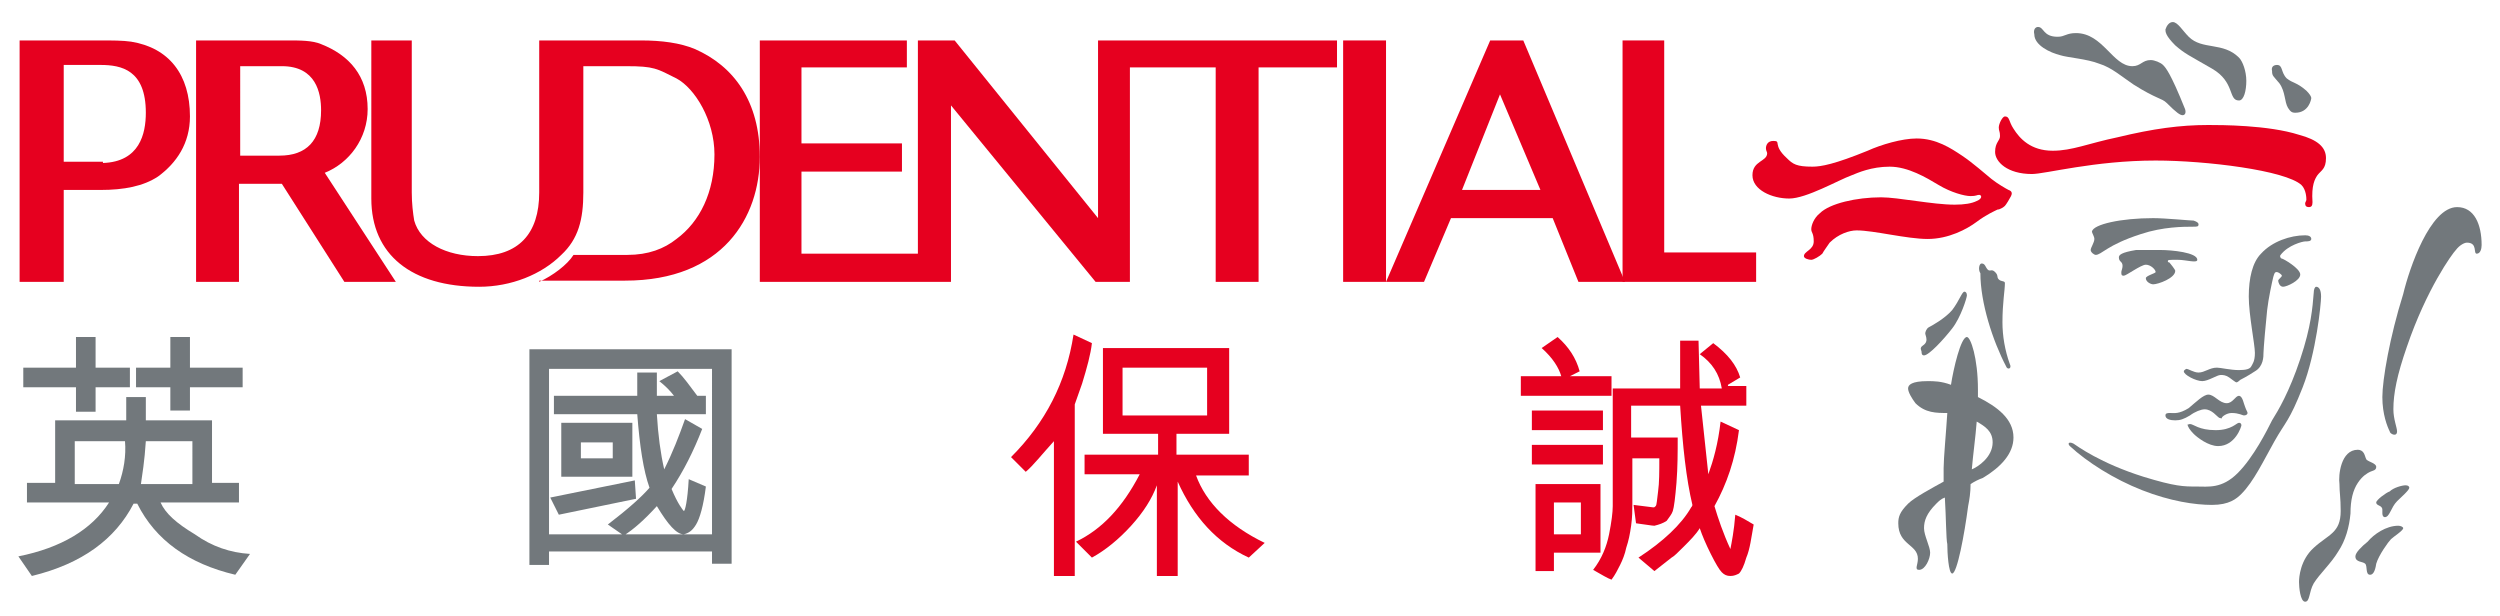 <?xml version="1.0" encoding="utf-8"?>
<!-- Generator: Adobe Illustrator 21.0.0, SVG Export Plug-In . SVG Version: 6.00 Build 0)  -->
<svg version="1.1" id="圖層_1" xmlns="http://www.w3.org/2000/svg" xmlns:xlink="http://www.w3.org/1999/xlink" x="0px" y="0px"
	 viewBox="0 0 204 50.3" style="enable-background:new 0 0 204 50.3;" xml:space="preserve">
<style type="text/css">
	.st0{fill:#E6001F;}
	.st1{fill:#72787C;}
	.st2{fill:none;}
</style>
<g>
	<g>
		<path class="st0" d="M91.6,33.9h6.9v-3.9h-6.9V33.9z M101.9,37.2v1.6h-4.3c0.8,2.2,2.7,4.1,5.6,5.5l-1.3,1.2
			c-2.6-1.2-4.5-3.3-5.8-6.2h0v7.7h-1.7v-7.4l0,0c-0.4,1.1-1.1,2.2-2.1,3.3c-1,1.1-2.1,2-3.2,2.6l-1.3-1.3c2.1-1,3.8-2.8,5.2-5.5
			h-4.5v-1.6h6v-1.7H90v-7h10.3v7H96v1.7H101.9z M83.7,38.5l-1.2-1.2c2.8-2.8,4.5-6.1,5.1-10l1.5,0.7c-0.1,0.9-0.4,2-0.8,3.3
			l-0.6,1.7v14h-1.7V36h0C85,37.1,84.3,38,83.7,38.5"/>
		<path class="st0" d="M129,41h-2.2v2.6h2.2V41z M126.8,45.1v1.5h-1.5v-7.1h5.3v5.6H126.8z M130.7,37.9H125v-1.6h5.8V37.9z
			 M125,33.5h5.8v1.6H125V33.5z M138.7,28.9l1.1-0.9c1.2,0.9,1.9,1.8,2.2,2.8l-1,0.6v0.1h1.5v1.6h-3.7l0.6,5.6h0
			c0.4-1.1,0.8-2.5,1-4.3l1.5,0.7c-0.3,2.4-1,4.4-2,6.2c0.3,1,0.7,2.2,1.3,3.5c0.1-0.5,0.3-1.5,0.4-2.8c0.5,0.2,1,0.5,1.5,0.8
			c-0.2,1.1-0.3,2-0.6,2.7c-0.2,0.7-0.4,1.1-0.6,1.3c-0.2,0.1-0.4,0.2-0.7,0.2c-0.3,0-0.5-0.1-0.7-0.3c-0.2-0.2-0.5-0.7-0.9-1.5
			c-0.4-0.8-0.7-1.5-0.9-2.1c-0.3,0.5-0.8,1-1.3,1.5c-0.5,0.5-0.8,0.8-1,0.9l-1.4,1.1l-1.3-1.1c2-1.3,3.5-2.7,4.3-4.1
			c0.1-0.1,0.1-0.2,0.1-0.2c-0.5-2.1-0.8-4.8-1-8.1h-4v2.6h3.8c0,1.2,0,2.4-0.1,3.7c-0.1,1.2-0.2,2-0.3,2.3
			c-0.1,0.3-0.3,0.5-0.5,0.8c-0.3,0.2-0.6,0.3-1,0.4c-0.2,0-0.7-0.1-1.5-0.2l-0.2-1.5l1.6,0.2c0.1,0,0.1,0,0.2-0.1
			c0.1-0.1,0.1-0.5,0.2-1.2c0.1-0.7,0.1-1.6,0.1-2.7h-2.2v3.7c0,0.5,0,1.1-0.1,1.8c-0.1,0.7-0.2,1.2-0.4,1.8c-0.1,0.5-0.3,1-0.5,1.4
			c-0.2,0.4-0.4,0.8-0.7,1.2c-0.3-0.1-0.8-0.4-1.5-0.8c0.7-0.9,1.1-1.9,1.3-2.9c0.2-1,0.3-1.8,0.3-2.3v-9.6h5.5v-3.9h1.5l0.1,3.9
			h1.8C140.3,30.5,139.7,29.6,138.7,28.9 M124.1,30.7h3.3c-0.2-0.7-0.7-1.5-1.6-2.3l1.3-0.9c0.9,0.8,1.5,1.7,1.8,2.8l-0.8,0.4v0h3.4
			v1.6h-7.4V30.7z"/>
		<path class="st1" d="M6.1,39.5h3.6c0.4-1.1,0.6-2.3,0.5-3.5H6.1V39.5z M15.7,36h-3.8c-0.1,1.6-0.3,2.8-0.4,3.5h4.2V36z M20.4,45.2
			l-1.2,1.7c-3.8-0.9-6.5-2.8-8-5.8h-0.3C9.4,44,6.7,46,2.6,47l-1.1-1.6c3.5-0.7,6-2.2,7.4-4.4H2.2v-1.6h2.3v-5.1h5.8v-1.9h1.6v1.9
			h5.4v5.1h2.2v1.6h-6.4c0.4,0.9,1.3,1.7,2.8,2.6C17.3,44.6,18.8,45.1,20.4,45.2 M10.7,31.6H7.8v2H6.2v-2H1.9V30h4.3v-2.5h1.6V30
			h2.8V31.6z M13.9,27.5h1.6V30h4.3v1.6h-4.3v1.9h-1.6v-1.9h-2.8V30h2.8V27.5z"/>
		<path class="st1" d="M45.6,42l-0.7-1.4l6.9-1.4l0.1,1.5L45.6,42z M47.4,37.4H50v-1.3h-2.6V37.4z M51.6,38.9h-5.8v-4.4h5.8V38.9z
			 M55.9,34.2l1.4,0.8c-0.7,1.8-1.5,3.4-2.5,4.9c0.5,1.2,0.9,1.7,1,1.8c0.1,0,0.3-0.8,0.4-2.6l1.4,0.6c-0.2,1.6-0.5,2.6-0.8,3.1
			c-0.3,0.5-0.6,0.7-1,0.8c-0.6,0-1.3-0.8-2.2-2.3c-1,1.1-1.9,1.9-2.7,2.4l-1.3-0.9c1.7-1.3,2.8-2.3,3.4-3c-0.5-1.4-0.8-3.4-1-6
			h-6.8v-1.5H52v-1.9h1.6v1.9H55c-0.3-0.4-0.7-0.8-1.2-1.2l1.5-0.8c0.5,0.5,1,1.2,1.6,2l0.7,0v1.5h-4c0.1,1.7,0.3,3.2,0.6,4.5
			C54.9,36.9,55.4,35.6,55.9,34.2 M44.8,43.6h13.3V30.1H44.8V43.6z M44.8,45.1v1h-1.6V28.5h16.5v17.5h-1.6v-1H44.8z"/>
		<g>
			<g>
				<polygon class="st0" points="132.4,3.3 132.4,23 143.3,23 143.3,20.6 135.8,20.6 135.8,3.3 				"/>
				<path class="st0" d="M23.5,3.3c1,0,2,0,2.7,0.3C28.5,4.5,30,6.2,30,8.9c0,2.4-1.5,4.4-3.5,5.2l5.8,8.9h-4.2L23,15h-3.5v8H16V3.3
					H23.5z M19.6,12.7H22l0.8,0c2.2,0,3.4-1.2,3.4-3.7c0-1.4-0.4-3.6-3.2-3.6h-3.4V12.7z"/>
				<path class="st0" d="M8.1,3.3c1.1,0,1.9,0,2.6,0.1c3.1,0.5,4.8,2.7,4.8,6.1c0,2.2-1.1,3.8-2.6,4.9c-1.2,0.8-2.8,1.1-4.7,1.1h-3
					V23H1.6V3.3H8.1z M8.4,13.3c3-0.1,3.5-2.4,3.5-4.1c0-3.5-2-3.9-3.7-3.9h-3v7.9H8.4z"/>
				<path class="st0" d="M44,23c1.1-0.5,2.3-1.4,2.8-2.2h4.4c1.7,0,3-0.5,4-1.3c1.9-1.4,3.1-3.8,3.1-6.9c0-2.8-1.6-5.4-3.1-6.2
					c-1.6-0.8-1.8-1-4.1-1h-3.5v10.3c0,2.2-0.4,3.8-1.8,5.1c-1.6,1.6-4.1,2.6-6.7,2.6c-5.5,0-8.8-2.6-8.8-7.2V3.3h3.3v12.4
					c0,0.9,0.1,1.7,0.2,2.3c0.5,1.8,2.6,2.9,5.2,2.9c3.3,0,5-1.8,5-5.2V3.3l8.3,0c1.7,0,3.2,0.2,4.4,0.7c3.2,1.4,5.3,4.3,5.3,8.8
					c0,4.9-3,10.1-11,10.1H44z"/>
				<rect x="109.6" y="3.3" class="st0" width="3.5" height="19.7"/>
				<polygon class="st0" points="92.2,5.5 99.2,5.5 99.2,23 102.7,23 102.7,5.5 109.1,5.5 109.1,3.3 89.6,3.3 89.6,17.8 77.9,3.3 
					74.9,3.3 74.9,20.7 65.4,20.7 65.4,14 73.6,14 73.6,11.7 65.4,11.7 65.4,5.5 74,5.5 74,3.3 62,3.3 62,23 77.6,23 77.6,8.6 
					89.4,23 92.2,23 				"/>
				<path class="st0" d="M124.3,3.3l8.3,19.7h-3.8l-2.1-5.2h-8.3l-2.2,5.2h-3.1l8.5-19.7H124.3z M119.3,15.5h6.4l-3.3-7.8
					L119.3,15.5z"/>
			</g>
		</g>
		<g>
			<g>
				<path class="st1" d="M166.3,2.2c0.5,0,0.4,0.8,1.6,0.8c0.6,0,0.7-0.3,1.5-0.3c2.2,0,3,2.7,4.6,2.7c0.7,0,0.8-0.5,1.5-0.5
					c0.3,0,0.8,0.2,1,0.4c0.2,0.2,0.6,0.6,1.8,3.6c0.1,0.3,0,0.5-0.2,0.5c-0.2,0-0.5-0.2-1.3-1c-0.4-0.4-0.8-0.3-2.7-1.5
					c-0.9-0.6-1.8-1.4-2.8-1.7c-1-0.4-2.6-0.5-3.2-0.7c-0.8-0.2-2.1-0.8-2.1-1.7C165.9,2.4,166.1,2.2,166.3,2.2"/>
				<path class="st1" d="M177.3,1.8c0.4,0,0.8,0.7,1.3,1.2c1.1,1.1,2.8,0.4,4.1,1.7c0.3,0.3,0.6,1.1,0.6,1.9c0,0.8-0.2,1.6-0.6,1.6
					c-0.9,0-0.3-1.5-2.2-2.6c-1.9-1.1-2.2-1.2-3-1.9c-0.8-0.8-0.8-1.1-0.8-1.3C176.8,2.1,177,1.8,177.3,1.8"/>
				<path class="st1" d="M185.8,5.3c0.5,0,0.3,0.6,0.8,1.1c0.5,0.4,0.8,0.3,1.6,1c0.3,0.3,0.4,0.5,0.4,0.6c0,0.1-0.2,1.2-1.3,1.2
					c-0.3,0-0.4-0.1-0.6-0.4c-0.3-0.5-0.2-1.3-0.7-2c-0.5-0.6-0.6-0.6-0.6-1C185.3,5.4,185.6,5.3,185.8,5.3"/>
				<path class="st0" d="M187.6,11c1.5,0.4,2.2,1,2.2,1.9c0,0.9-0.4,1-0.7,1.4c-0.2,0.3-0.5,0.8-0.4,2.2c0,0.3-0.1,0.4-0.3,0.4
					c-0.2,0-0.3-0.1-0.3-0.3c0-0.1,0.1-0.2,0.1-0.3c0-0.1,0-0.8-0.4-1.2c-1.3-1.2-7.8-2-11.9-2c-5,0-9,1.1-10.1,1.1c-2,0-3-1-3-1.8
					c0-0.8,0.4-0.9,0.4-1.3c0-0.4-0.1-0.4-0.1-0.7c0-0.3,0.3-0.9,0.5-0.9c0.4,0,0.3,0.4,0.7,1c0.5,0.8,1.4,1.8,3.2,1.8
					c1.6,0,2.9-0.6,5.3-1.1c2.9-0.7,5.1-1,7.4-1C181.2,10.2,185.1,10.2,187.6,11"/>
				<path class="st1" d="M188.1,19.2c0.3,0,0.5,0.1,0.5,0.3c0,0.2-0.3,0.2-0.5,0.2c-0.2,0-1.4,0.3-2,1.1c-0.1,0.1,0,0.3,0.1,0.3
					c0.1,0,1.5,0.8,1.5,1.3c0,0.5-1.1,1-1.4,1c-0.3,0-0.4-0.4-0.4-0.5c0-0.1,0.3-0.3,0.3-0.4c0-0.1-0.3-0.3-0.4-0.3
					c-0.2,0-0.2,0.1-0.3,0.4c-0.1,0.4-0.4,1.8-0.5,2.7c-0.1,0.9-0.3,3.2-0.3,3.5c0,0.3,0,1.1-0.7,1.5c-0.6,0.4-1.2,0.7-1.2,0.7
					s-0.2,0.2-0.3,0.2c-0.1,0-0.3-0.2-0.6-0.4c-0.3-0.2-0.5-0.2-0.7-0.2c-0.3,0-1,0.5-1.5,0.5c-0.5,0-1.5-0.5-1.5-0.8
					c0-0.1,0.2-0.2,0.2-0.2c0.2,0,0.6,0.3,1,0.3c0.5,0,0.9-0.4,1.5-0.4c0.3,0,1.1,0.2,1.8,0.2c0.6,0,0.9-0.1,1-0.3
					c0.1-0.2,0.3-0.4,0.3-1.1c0-0.7-0.5-3.1-0.5-4.6c0-1.5,0.3-2.8,1-3.5C185.4,19.7,186.9,19.2,188.1,19.2"/>
				<path class="st1" d="M189,23.4c0.2,0,0.4,0.2,0.4,0.8c0,0.6-0.4,4.6-1.5,7.4c-1.1,2.8-1.4,2.8-2.3,4.4c-0.9,1.6-1.7,3.3-2.7,4.3
					c-0.4,0.4-1,0.9-2.4,0.9c-1.4,0-3.4-0.3-5.7-1.2c-2.3-0.9-4.5-2.3-5.9-3.6c-0.2-0.2-0.1-0.4,0.3-0.2c0.3,0.2,2.2,1.6,5.7,2.7
					c2.6,0.8,3.3,0.8,4.3,0.8c1,0,2.1,0.2,3.4-1.1c1.3-1.3,2.4-3.5,2.8-4.3c0.5-0.8,1.4-2.3,2.3-5c0.9-2.7,1-4.2,1.1-5.4
					C188.8,23.6,188.9,23.4,189,23.4"/>
				<path class="st1" d="M180.2,32.2c0.5,0,0.9,0.7,1.5,0.7c0.5,0,0.7-0.6,1-0.6c0.3,0,0.4,0.7,0.5,0.9c0.1,0.3,0.2,0.4,0.2,0.5
					c0,0.1-0.1,0.2-0.3,0.2c-0.1,0-0.4-0.2-1-0.2c-0.4,0-0.8,0.3-0.8,0.4c0,0.1-0.1,0-0.2,0c-0.2-0.1-0.6-0.7-1.2-0.7
					c-0.3,0-0.8,0.2-1.2,0.5c-0.5,0.3-0.8,0.4-1.2,0.4c-0.4,0-0.8-0.1-0.8-0.4c0-0.2,0.2-0.2,0.4-0.2c0.3,0,0.7,0.1,1.5-0.4
					C179.2,32.8,179.8,32.2,180.2,32.2"/>
				<path class="st1" d="M178.7,34.6c0.3,0,0.7,0.5,2.1,0.5c1.3,0,1.7-0.6,1.9-0.6c0.2,0,0.2,0.2,0.2,0.2c0,0.1-0.5,1.7-1.9,1.7
					c-0.8,0-1.7-0.7-2-1c-0.3-0.3-0.5-0.6-0.5-0.8C178.5,34.7,178.6,34.6,178.7,34.6"/>
				<path class="st1" d="M176.3,20.4c0.9,0,3,0.2,3,0.8c0,0.3-0.9,0-1.6,0c-0.7,0-0.8,0-0.8,0.1c0,0.1,0,0.1,0.1,0.1
					c0.1,0.1,0.5,0.6,0.5,0.7c0,0.6-1.4,1.1-1.8,1.1c-0.2,0-0.6-0.2-0.6-0.5c0-0.2,0.8-0.4,0.8-0.5c0-0.2-0.4-0.6-0.8-0.6
					c-0.4,0-1.6,0.9-1.8,0.9c-0.2,0-0.2-0.1-0.2-0.3c0-0.1,0.1-0.3,0.1-0.5c0-0.4-0.3-0.3-0.3-0.7c0-0.2,0.2-0.4,1.4-0.6
					C175.5,20.4,175.8,20.4,176.3,20.4"/>
				<path class="st1" d="M175.7,17.8c1,0,3,0.2,3.3,0.2c0.3,0.1,0.4,0.2,0.4,0.3c0,0.2-0.1,0.2-0.5,0.2c-0.7,0-2.4,0-4.2,0.6
					c-2.8,0.9-3.2,1.7-3.7,1.7c-0.1,0-0.4-0.2-0.4-0.4c0-0.2,0.3-0.6,0.3-0.9c0-0.2-0.2-0.5-0.2-0.6
					C170.8,18.3,173.1,17.8,175.7,17.8"/>
				<path class="st1" d="M200.5,16.9c1.4,0,2,1.4,2,3.1c0,0.3-0.1,0.7-0.4,0.7c-0.3,0,0.1-0.9-0.8-0.9c-0.2,0-0.6,0.2-0.9,0.6
					c-0.3,0.3-2.4,3.2-4,7.9c-0.8,2.3-1.1,3.8-1.1,5.1c0,0.8,0.3,1.5,0.3,1.8c0,0.5-0.6,0.2-0.6,0c-0.2-0.4-0.6-1.4-0.6-2.8
					c0-1.4,0.6-4.9,1.7-8.4C196.6,21.9,198.3,16.9,200.5,16.9"/>
				<path class="st1" d="M196.3,39.6c0.2,0,0.3,0.1,0.3,0.2c0,0.2-0.7,0.8-1,1.1c-0.5,0.5-0.6,1.3-1,1.3c-0.1,0-0.2-0.1-0.2-0.3
					c0-0.1,0-0.2,0-0.3c0-0.4-0.5-0.3-0.5-0.6c0-0.2,0.8-0.8,1.1-0.9C195.3,39.8,196,39.6,196.3,39.6"/>
				<path class="st1" d="M195.7,42.9c0.2,0,0.4,0.1,0.4,0.2c0,0.2-0.8,0.7-1,0.9c-0.2,0.2-1,1.3-1.2,2c-0.1,0.7-0.3,0.9-0.5,0.9
					c-0.4,0-0.2-0.7-0.4-0.9c-0.2-0.2-0.8-0.1-0.8-0.6c0-0.3,0.5-0.8,1-1.2C193.7,43.6,194.7,42.9,195.7,42.9"/>
				<path class="st1" d="M192.4,36.7c0.2,0,0.4,0.1,0.5,0.3c0.1,0.2,0.1,0.3,0.2,0.5c0.2,0.2,0.8,0.3,0.8,0.6c0,0.3-0.3,0.3-0.5,0.4
					c-0.2,0.1-0.6,0.3-1,0.9c-0.4,0.6-0.6,1.4-0.6,2.5c-0.1,1.1-0.4,2.2-1,3.1c-0.6,1-1.5,1.8-2,2.6c-0.4,0.7-0.3,1.5-0.7,1.5
					c-0.4,0-0.5-1.2-0.5-1.6c0-0.4,0.1-1.8,1.2-2.8c1.2-1.1,2.2-1.2,2.2-3c0-1.1-0.1-1.5-0.1-2.2C190.8,38.8,191,36.7,192.4,36.7"/>
				<path class="st0" d="M144.7,11.5c0.7,0-0.1,0.3,1.1,1.4c0.5,0.5,0.8,0.7,2.1,0.7c0.7,0,1.8-0.2,4.5-1.3c1.1-0.5,2.8-1,4-1
					c1.6,0,2.8,0.8,3.7,1.4c0.9,0.6,1.9,1.5,2.4,1.9c0.5,0.4,1.2,0.8,1.4,0.9c0.3,0.1,0.3,0.3,0.2,0.5c-0.1,0.2-0.4,0.7-0.5,0.8
					c-0.1,0.1-0.4,0.3-0.6,0.3c-0.2,0.1-0.9,0.4-1.7,1c-0.8,0.6-2.3,1.4-4,1.4c-1.7,0-4.4-0.7-5.8-0.7c-0.6,0-1.5,0.3-2.2,1
					c-0.2,0.3-0.5,0.7-0.6,0.9c-0.2,0.2-0.7,0.5-0.9,0.5c-0.2,0-0.6-0.1-0.6-0.3c0-0.4,0.8-0.5,0.8-1.2c0-0.7-0.2-0.7-0.2-1
					c0-0.3,0.2-0.9,0.7-1.3c0.8-0.8,3-1.3,5-1.3c1.4,0,4.2,0.6,6,0.6c0.8,0,1.4-0.1,1.8-0.3c0.5-0.2,0.4-0.5,0.2-0.5
					c-0.2,0-0.2,0.1-0.7,0.1c-0.5,0-1.6-0.3-2.6-0.9c-1-0.6-2.5-1.5-4-1.5c-1.5,0-2.6,0.5-3.1,0.7c-1.1,0.4-3.7,1.9-5.1,1.9
					c-1.4,0-3-0.7-3-1.9c0-1.2,1.2-1.1,1.2-1.8c0-0.1-0.1-0.2-0.1-0.4C144.1,11.9,144.2,11.5,144.7,11.5"/>
				<path class="st1" d="M161.7,21.5c0.3,0,0.3,0.3,0.5,0.5c0.2,0.2,0.3-0.1,0.6,0.2c0.3,0.3,0.1,0.4,0.3,0.6
					c0.2,0.2,0.5,0.1,0.5,0.3c0,0.6-0.2,1.6-0.2,3.2c0,1.1,0.2,2.3,0.6,3.4c0.2,0.4-0.2,0.5-0.3,0.2c-1.1-2.1-2.1-5.2-2.1-7.6
					C161.4,22,161.5,21.5,161.7,21.5"/>
				<path class="st1" d="M160.3,23.8c0.1,0,0.2,0.1,0.2,0.3s-0.5,1.8-1.2,2.7c-0.7,0.9-1.9,2.2-2.3,2.2c-0.2,0-0.2-0.2-0.2-0.3
					c0-0.1-0.2-0.3,0.1-0.5c0.3-0.2,0.3-0.4,0.3-0.5c0-0.2-0.1-0.4-0.1-0.5c0-0.1,0.1-0.4,0.3-0.5c0.2-0.1,1.3-0.7,1.9-1.4
					C159.9,24.5,160.1,23.8,160.3,23.8"/>
				<path class="st1" d="M160.9,38.3c0.1-1.2,0.3-2.6,0.4-3.9c0.7,0.4,1.3,0.8,1.3,1.7C162.6,37.3,161.4,38.1,160.9,38.3
					 M161.4,32.4c0-0.2,0-0.4,0-0.6c0-2.6-0.6-4.3-0.9-4.3c-0.5,0-1.1,2.6-1.3,3.9c-0.8-0.3-1.4-0.3-1.9-0.3c-1.3,0-1.6,0.3-1.6,0.6
					c0,0.3,0.3,0.8,0.6,1.2c0.8,0.8,1.7,0.8,2.6,0.8c-0.1,1.6-0.3,3.7-0.3,4.5c0,0.2,0,0.6,0,1.1c-0.9,0.5-2.4,1.3-2.9,1.8
					c-0.7,0.7-0.8,1.1-0.8,1.6c0,1.8,1.6,1.7,1.6,2.9c0,0.5-0.3,0.9,0.1,0.9c0.5,0,0.9-0.9,0.9-1.4c0-0.5-0.5-1.4-0.5-2
					c0-0.6,0.2-1.2,1-2c0.2-0.2,0.4-0.4,0.7-0.5c0.1,1.6,0.1,3.4,0.2,3.8c0,0.7,0.1,2.4,0.4,2.4c0.4,0,1-3.2,1.3-5.5
					c0.1-0.5,0.2-1.1,0.2-1.8c0.3-0.2,0.7-0.4,1-0.5c1.5-0.9,2.5-2,2.5-3.3C164.3,34.2,163,33.2,161.4,32.4"/>
			</g>
		</g>
	</g>
	<rect x="-18.1" y="-17.6" class="st2" width="240.8" height="86.5"/>
</g>
</svg>
